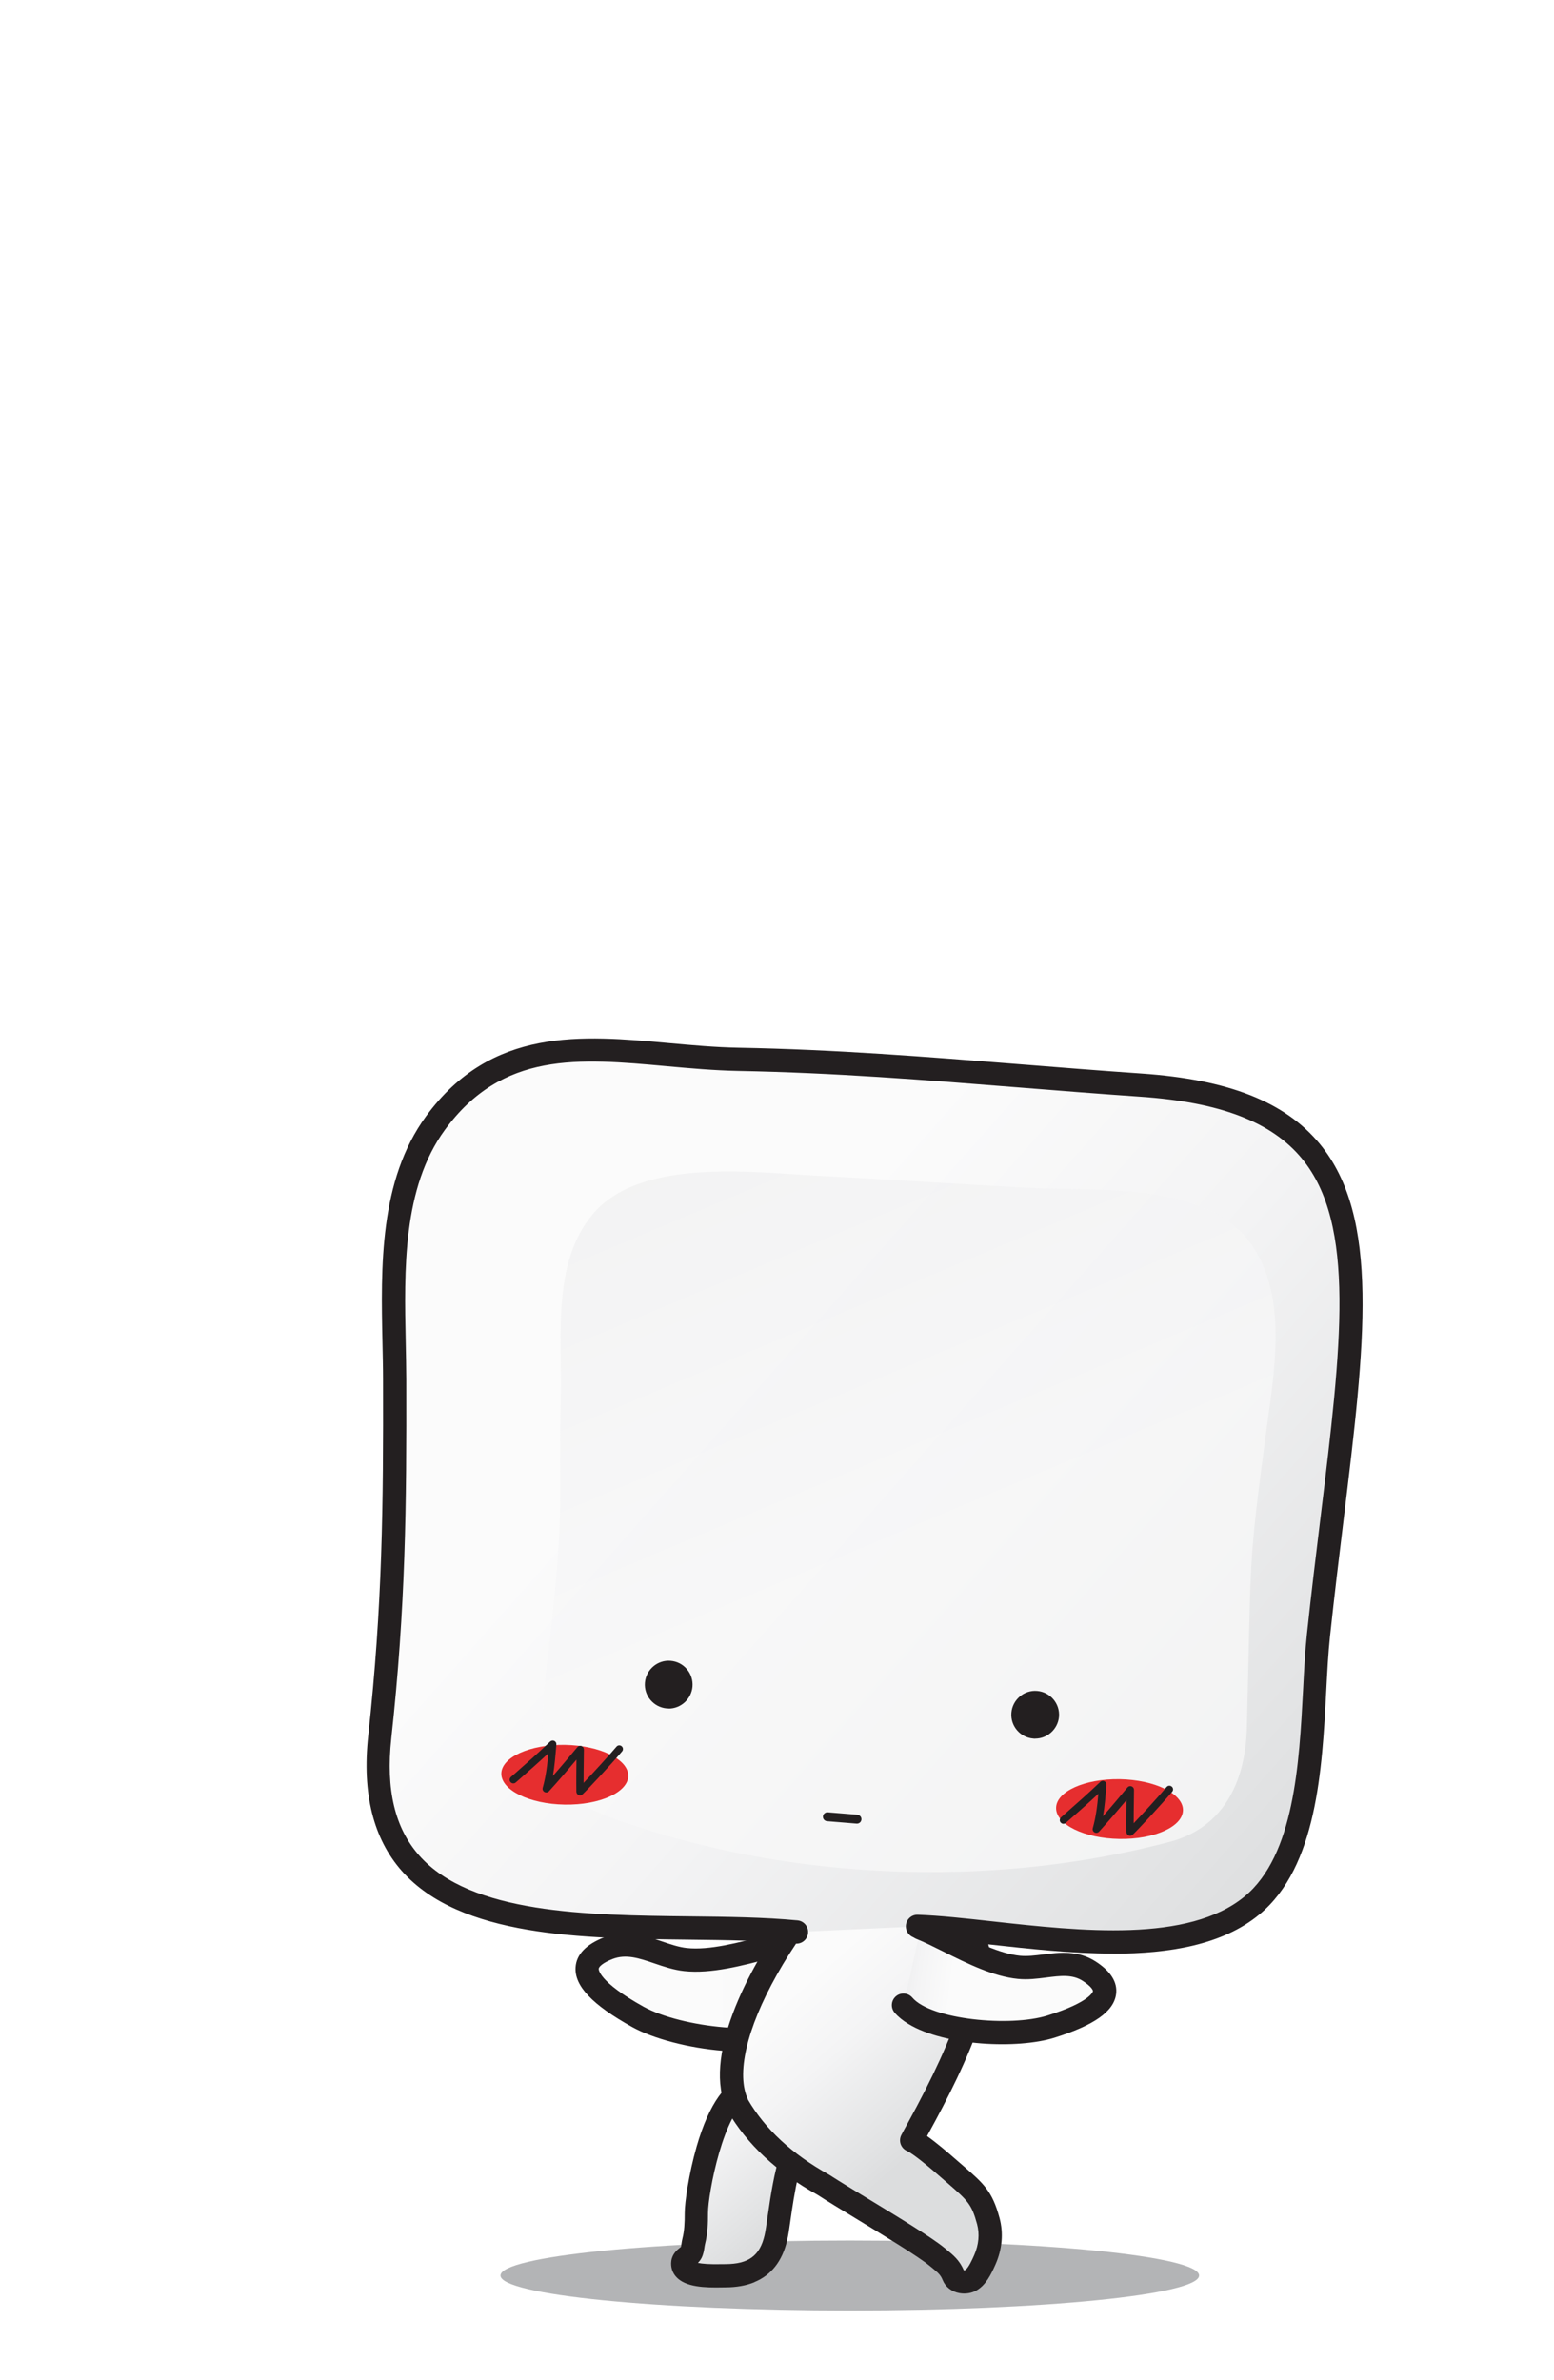 <svg fill="none" height="562" viewBox="0 0 367 562" width="367" xmlns="http://www.w3.org/2000/svg" xmlns:xlink="http://www.w3.org/1999/xlink"><filter id="a" color-interpolation-filters="sRGB" filterUnits="userSpaceOnUse" height="59.716" width="208.184" x="96.6" y="507.418"><feFlood flood-opacity="0" result="BackgroundImageFix"/><feBlend in="SourceGraphic" in2="BackgroundImageFix" mode="normal" result="shape"/><feGaussianBlur result="effect1_foregroundBlur_1476_78358" stdDeviation="5.8"/></filter><linearGradient id="b" gradientUnits="userSpaceOnUse" x1="201.053" x2="168.692" y1="470.048" y2="469.361"><stop offset="0" stop-color="#f3f3f4"/><stop offset=".14" stop-color="#f4f4f5"/><stop offset="1" stop-color="#fbfbfb"/></linearGradient><linearGradient id="c"><stop offset="0" stop-color="#dcddde"/><stop offset=".15" stop-color="#e2e3e4"/><stop offset=".64" stop-color="#f4f4f5"/><stop offset="1" stop-color="#fbfbfb"/></linearGradient><linearGradient id="d" gradientUnits="userSpaceOnUse" x1="175.616" x2="150.154" xlink:href="#c" y1="532.988" y2="502.842"/><linearGradient id="e" gradientUnits="userSpaceOnUse" x1="223.015" x2="191.74" xlink:href="#c" y1="502.07" y2="466.171"/><linearGradient id="f" gradientUnits="userSpaceOnUse" x1="308.081" x2="164.795" xlink:href="#c" y1="448.619" y2="321.552"/><linearGradient id="g" gradientUnits="userSpaceOnUse" x1="153.02" x2="215.335" y1="213.038" y2="360.878"><stop offset="0" stop-color="#e9e9ea"/><stop offset=".43" stop-color="#f1f1f2"/><stop offset="1" stop-color="#f8f8f9"/></linearGradient><linearGradient id="h" gradientUnits="userSpaceOnUse" x1="203.075" x2="224.948" xlink:href="#c" y1="464.759" y2="467.485"/><clipPath id="i"><path d="m.668.918h365.649v560.194h-365.649z"/></clipPath><g clip-path="url(#i)"><g filter="url(#a)"><path d="m283.184 537.275c0 4.56-36.945 8.257-82.492 8.257s-82.492-3.697-82.492-8.257 36.924-8.257 82.492-8.257 82.492 3.697 82.492 8.257z" fill="#939598" fill-opacity=".7"/></g><path d="m189.188 457.811c-7.247 1.279-18.78 5.772-27.273 4.863-6.192-.675-11.812-5.191-18.257-2.68-12.262 4.79 1.196 12.987 6.986 16.203 9.642 5.335 31.629 7.914 38.902 2.261" fill="url(#b)"/><path d="m191.237 480.618-.019.016c-8.623 6.719-31.885 3.53-41.918-2.024-9.419-5.231-13.672-9.708-13.372-14.112.197-3.017 2.464-5.383 6.725-7.055 5.079-1.976 9.648-.423 13.674.952 2.039.691 3.976 1.352 5.863 1.556 5.353.576 12.329-1.281 18.488-2.913 2.905-.771 5.657-1.499 8.026-1.925 1.49-.259 2.911.733 3.178 2.232.26 1.49-.732 2.911-2.231 3.178-2.146.374-4.774 1.082-7.57 1.814-6.618 1.76-14.122 3.755-20.478 3.07-2.514-.269-4.819-1.06-7.049-1.817-3.592-1.22-6.699-2.28-9.912-1.032-2.185.855-3.214 1.777-3.25 2.303-.014.12-.077 3.031 10.558 8.934 9.013 4.992 29.836 7.2 35.878 2.489 1.187-.938 2.916-.718 3.852.486.938 1.187.72 2.899-.467 3.837z" fill="#231f20"/><path d="m177.338 492.766c-8.875 1.574-12.964 25.512-13.006 29.595-.033 2.243-.139 4.501-.711 6.642-.235.866-.235 1.929-.642 2.693-.466.879-1.854 1.217-2.009 2.288-.529 3.645 7.856 3.222 10.045 3.25 7.186.063 10.625-3.222 12.001-8.776 1.284-5.189 2.746-25.979 9.799-25.325 10.811 1.006-2.427-12.697-15.492-10.374z" fill="url(#d)"/><path d="m178.167 538.86c-1.918.789-4.214 1.206-6.797 1.213l-.695.009c-4.159.088-8.785-.027-11.005-2.505-.905-1.013-1.316-2.334-1.133-3.716.226-1.728 1.433-2.674 2.083-3.179.07-.055.128-.105.202-.149.035-.172.086-.497.114-.719.07-.438.129-.871.236-1.285.447-1.767.537-3.664.533-5.984-.011-2.463.974-9.306 2.818-15.725 2.935-10.152 7.016-15.816 11.983-16.764 10.122-1.948 21.108 4.614 22.649 9.772.68 2.293-.337 4.44-2.537 5.345-1.095.45-2.457.602-4.176.464-.109-.008-.197.002-.288.04-2.99 1.23-4.769 13.611-5.435 18.279-.3 2.155-.551 3.855-.823 5.022-1.148 4.905-3.744 8.216-7.738 9.859zm-13.327-4.557c.97.208 2.682.361 5.729.295.301-.006.575-.013.788-.008 5.359-.028 8.073-1.896 9.212-6.824.222-.936.454-2.615.734-4.564 1.514-10.623 3.333-20.343 8.783-22.585.891-.367 1.833-.516 2.801-.44.043.009.081.006.125.015-2.293-2.302-8.599-6.054-15.459-4.736-.183.036-.357.094-.537.169-6.048 2.488-9.821 22.339-9.812 26.913.007 2.359-.075 4.886-.703 7.335-.055.22-.084.469-.129.712-.104.742-.242 1.657-.691 2.554-.242.469-.538.841-.839 1.136z" fill="#231f20"/><path d="m234.062 523.923c-1.749-6.023-3.389-6.992-9.353-12.024-1.901-1.602-6.795-5.728-9.097-6.725 2.301-4.83 20.945-36.753 13.417-48.52l-25.188-17.815c-7.19-1.406-38.454 41.248-29.458 58.784 5.285 8.792 13.484 14.699 20.618 18.467 6.477 4.025 22.834 13.069 27.119 16.496 1.858 1.484 3.101 2.305 3.976 4.391.659 1.571 2.894 1.731 4.105 1.004 1.553-.945 2.565-3.344 3.244-4.943 1.199-2.889 1.508-6.088.629-9.113z" fill="url(#e)"/><path d="m226.617 541.438c-1.875-.325-3.338-1.458-3.995-3.095-.466-1.17-1.011-1.673-2.541-2.917l-.565-.457c-2.61-2.161-10.722-7.083-17.229-11.047-3.597-2.183-6.991-4.245-9.228-5.698-9.568-5.311-16.708-11.984-21.231-19.826-.028-.055-.055-.109-.083-.163-5.918-12.084 4.374-32.886 14.974-47.036 4.543-6.06 12.976-16.065 18.434-15.119.036.006.144.025.18.031.382.079.738.24 1.046.466l24.855 18.276c.285.21.524.474.707.778 6.461 10.519-3.438 31.34-12.782 48.319-.073.136-.146.272-.22.408 2.141 1.51 4.732 3.705 7.13 5.805l1.378 1.192c4.875 4.238 6.888 5.986 8.608 12.352.956 3.558.637 7.329-.939 10.92-1.063 2.416-2.282 4.879-4.459 6.149-1.155.666-2.621.908-4.016.666zm-49.994-45.701c4.033 6.952 10.49 12.925 19.166 17.735.056.034.112.069.168.103 2.183 1.406 5.576 3.48 9.184 5.666 7.013 4.261 14.968 9.095 17.893 11.509l.542.44c1.561 1.286 3.035 2.495 4.049 4.863.12.02.249-.007.289-.025.785-.458 1.762-2.666 2.171-3.598 1.065-2.428 1.29-4.94.667-7.277-1.283-4.742-2.25-5.591-6.91-9.643l-1.388-1.206c-5.268-4.616-7.421-6.054-8.293-6.452-.678-.304-1.198-.877-1.448-1.576-.25-.7-.203-1.472.136-2.144.287-.582.824-1.541 1.515-2.808 12.015-21.817 16.44-36.058 13.161-42.359l-23.57-17.335c-3.114 1.108-12.666 10.708-20.529 24.713-7.149 12.741-9.613 23.458-6.769 29.412z" fill="#231f20"/><path d="m216.676 454.86c21.644.768 60.455 10.371 79.013-4.954 15.946-13.177 13.677-44.923 15.678-63.725 8.638-81.087 23.121-125.487-41.947-129.976-32.601-2.233-62.371-5.479-95.045-6.089-26.439-.488-53.159-10.065-71.522 15.044-12.347 16.874-9.699 40.849-9.638 60.553.085 30.783-.183 53.855-3.514 84.455-5.979 54.977 59.284 42.252 98.424 45.997" fill="url(#f)"/><path d="m262.88 461.266c-9.736 0-19.826-1.11-28.965-2.123-6.369-.707-12.371-1.366-17.337-1.549-1.513-.049-2.697-1.33-2.648-2.843s1.306-2.721 2.843-2.648c5.173.183 11.286.854 17.752 1.574 20.535 2.27 46.108 5.1 59.419-5.905 11.737-9.7 12.884-31.393 13.799-48.816.244-4.709.476-9.15.903-13.079 1.049-9.859 2.172-19.058 3.258-27.94 4.88-39.958 8.394-68.838-4.442-84.382-7.161-8.675-19.314-13.323-38.225-14.616-9.785-.672-19.412-1.44-28.721-2.184-22.315-1.782-43.386-3.466-66.19-3.893-5.673-.109-11.371-.622-16.886-1.122-20.827-1.891-38.799-3.526-52.378 15.044-10.017 13.701-9.603 33.064-9.249 50.145.061 2.99.122 5.93.134 8.785.073 29.892-.134 53.465-3.538 84.76-1.318 12.115.842 21.156 6.613 27.659 12.201 13.763 39.58 14.068 63.725 14.349 9.151.097 17.802.207 25.61.951 1.513.147 2.611 1.489 2.477 3.002-.146 1.513-1.489 2.623-2.989 2.476-7.577-.719-16.118-.817-25.146-.927-25.293-.293-53.953-.61-67.776-16.19-6.759-7.626-9.444-18.351-7.967-31.906 3.38-31.015 3.575-54.44 3.502-84.149 0-2.819-.073-5.723-.134-8.688-.378-17.947-.805-38.298 10.297-53.501 15.41-21.071 36.713-19.143 57.308-17.264 5.417.488 11.005 1.001 16.484 1.098 22.974.427 44.13 2.123 66.519 3.905 9.297.744 18.911 1.512 28.66 2.184 20.522 1.415 33.882 6.686 42.081 16.605 14.336 17.362 10.7 47.217 5.661 88.542-1.086 8.87-2.196 18.033-3.245 27.855-.403 3.782-.635 8.162-.879 12.786-.976 18.497-2.184 41.532-15.788 52.769-8.699 7.199-21.315 9.261-34.553 9.261z" fill="#231f20"/><path d="m225.046 441.978c17.459-.391 34.772-2.758 51.158-7.077 14.885-3.928 18.009-17.496 18.253-26.842 1.086-40.678.146-36.871 4.624-70.411 1.867-13.934 5.088-31.32-3.514-43.777-10.151-14.702-35.797-12.665-51.012-13.336-8.101-.366-42.484-2.501-50.573-2.879-15.214-.708-42.605-4.624-54.05 9.09-9.7 11.627-7.125 29.221-7.491 43.276-.622 23.67 1.098 25.341-2.733 58.211-2.038 17.532-5.405 33.564 13.628 40.58 25.512 9.407 53.794 13.787 81.698 13.153z" fill="url(#g)" opacity=".74"/><path d="m217.441 455.237c6.17 2.441 15.541 8.517 23.222 9.25 5.584.542 11.395-2.435 16.615.957 9.963 6.464-3.42 11.274-9.114 13.049-9.49 2.966-29.397 1.247-34.789-5.077" fill="url(#h)"/><g fill="#231f20"><path d="m214.495 477.864c-1.282-.78-2.375-1.66-3.219-2.645-.982-1.155-.843-2.884.312-3.867 1.155-.982 2.884-.843 3.867.312 4.434 5.198 23.071 6.987 31.885 4.239 10.305-3.226 10.771-5.728 10.773-5.755.029-.211-.342-1.08-2.326-2.373-2.511-1.671-5.414-1.267-8.756-.845-2.136.271-4.333.548-6.635.318-5.791-.554-12.084-3.684-17.634-6.463-2.324-1.157-4.527-2.255-6.334-2.969-1.415-.562-2.104-2.152-1.543-3.567.555-1.405 2.152-2.104 3.567-1.543 2.035.81 4.328 1.948 6.772 3.165 5.115 2.556 10.924 5.449 15.715 5.909 1.69.157 3.51-.064 5.43-.309 3.851-.484 8.228-1.034 12.425 1.692 3.563 2.312 5.171 4.904 4.782 7.725-.557 4.06-5.181 7.316-14.57 10.256-8.657 2.701-25.903 1.96-34.49-3.267z"/><path d="m247.043 405.079c-.122 1.428-1.367 2.489-2.794 2.367-1.428-.122-2.489-1.366-2.367-2.794.109-1.427 1.366-2.477 2.794-2.367 1.415.122 2.489 1.367 2.367 2.794z"/><path d="m244.469 410.519c-.159 0-.305 0-.464-.025-3.099-.256-5.417-2.989-5.149-6.088.244-3.05 2.953-5.417 6.076-5.149 3.099.256 5.417 2.977 5.161 6.076-.244 2.904-2.708 5.173-5.612 5.173zm0-6.101c-.244 0-.452.183-.464.427-.025.256.171.476.427.5.244 0 .476-.183.5-.427.025-.244-.171-.476-.415-.488h-.036z"/><path d="m160.492 397.966c-.122 1.427-1.367 2.489-2.794 2.367-1.428-.122-2.489-1.367-2.367-2.794.122-1.428 1.366-2.477 2.794-2.367 1.427.122 2.489 1.366 2.367 2.794z"/><path d="m157.917 403.393c-.147 0-.306 0-.452-.012-3.111-.269-5.417-3.002-5.161-6.088.256-3.051 2.977-5.418 6.076-5.149 1.501.122 2.867.817 3.843 1.976.977 1.147 1.44 2.611 1.318 4.112-.244 2.904-2.708 5.185-5.624 5.185zm0-6.1c-.244 0-.44.183-.464.427 0 .122.036.244.11.341.073.098.195.147.317.159.281 0 .476-.183.5-.427.025-.244-.171-.476-.415-.488h-.048z"/><path d="m202.389 430.58s-.061 0-.086 0l-6.991-.573c-.573-.049-1.012-.549-.964-1.135.049-.573.549-1 1.135-.964l6.991.574c.574.049 1.013.549.964 1.135-.049.549-.5.963-1.049.963z"/></g><path d="m148.375 419.284c-.024 3.904-6.747 6.942-15.031 6.808-8.285-.134-14.959-3.404-14.947-7.296.013-3.88 6.735-6.93 15.02-6.808 8.272.146 14.97 3.404 14.946 7.296z" fill="#e62e2f"/><path d="m279.377 427.388c-.025 3.904-6.76 6.942-15.032 6.808-8.272-.135-14.958-3.404-14.934-7.296.012-3.893 6.735-6.931 15.02-6.809 8.272.147 14.97 3.405 14.946 7.297z" fill="#e62e2f"/><g fill="#231f20"><path d="m136.979 423.905c-.122 0-.232-.024-.342-.073-.317-.134-.512-.439-.524-.781-.037-2.574 0-5.442.024-7.577-2.111 2.514-4.307 5.088-6.491 7.467-.268.293-.707.366-1.061.171s-.525-.598-.415-.988c.769-2.745 1.074-5.32 1.318-8.126-2.282 2.123-4.6 4.161-6.857 6.149l-.83.72c-.354.317-.903.281-1.22-.073s-.281-.903.073-1.22l.83-.72c2.782-2.452 5.673-4.978 8.443-7.65.256-.244.647-.305.976-.159.329.159.525.488.488.854l-.024.354c-.208 2.501-.391 4.759-.793 7.065 1.964-2.233 3.916-4.564 5.783-6.796.232-.281.622-.378.964-.256.341.122.573.451.573.805 0 .476 0 1.293-.024 2.306-.025 1.586-.049 3.599-.049 5.588 2.172-2.27 5.978-6.43 7.772-8.553.305-.366.854-.415 1.22-.098.366.305.415.854.098 1.22-2.428 2.88-8.224 9.127-9.371 10.164-.158.146-.366.219-.585.219z"/><path d="m266.882 433.447c-.122 0-.232-.025-.342-.074-.317-.134-.512-.439-.524-.78-.037-2.575 0-5.442.024-7.577-2.123 2.513-4.319 5.088-6.491 7.467-.268.293-.708.366-1.061.171-.354-.196-.525-.598-.415-.989.768-2.745 1.073-5.319 1.317-8.125-2.379 2.22-4.794 4.343-7.149 6.405l-.525.464c-.366.317-.903.28-1.22-.086-.317-.354-.281-.903.073-1.22l.525-.463c2.879-2.538 5.868-5.149 8.748-7.907.256-.244.647-.305.976-.158.329.158.525.488.488.854l-.037.378c-.195 2.489-.378 4.746-.78 7.028 1.964-2.233 3.916-4.563 5.783-6.796.232-.281.61-.378.964-.256.341.122.573.451.573.817 0 .464 0 1.257-.024 2.245-.025 1.598-.049 3.636-.049 5.649 2.184-2.282 5.991-6.442 7.772-8.553.305-.366.854-.415 1.22-.097.366.305.415.854.098 1.22-2.404 2.855-8.199 9.114-9.359 10.163-.158.146-.366.22-.585.22z"/></g></g></svg>
